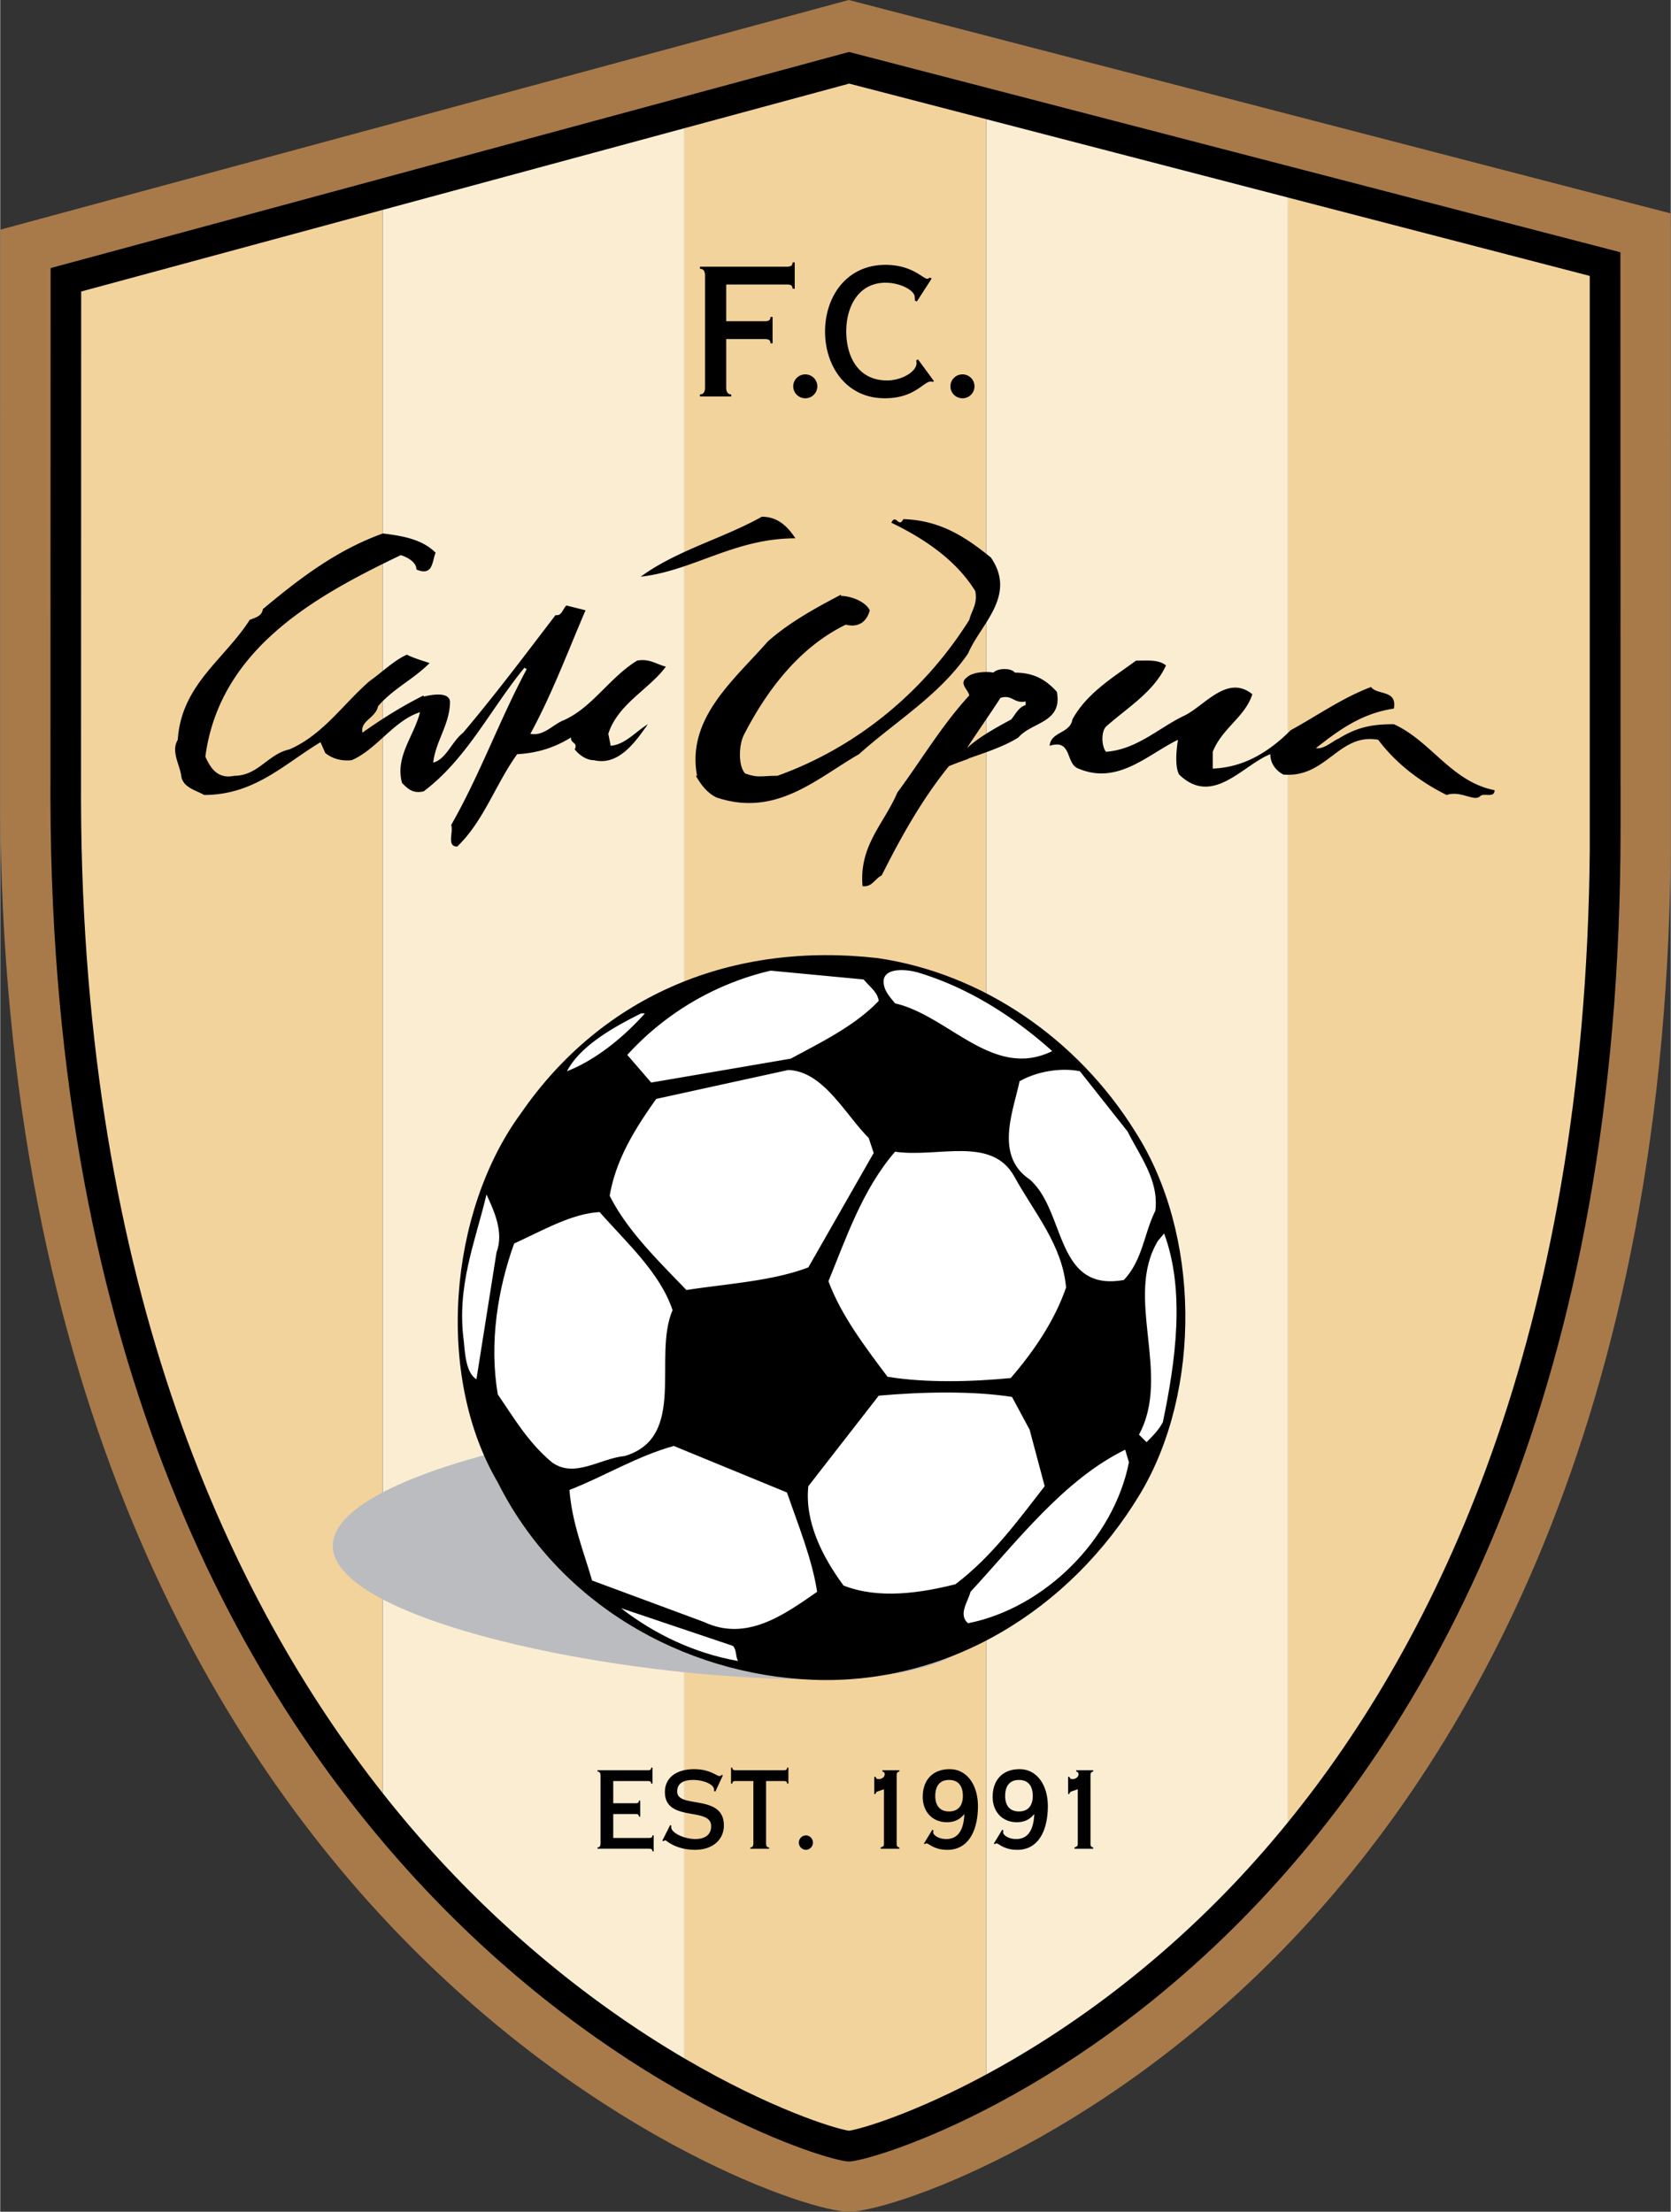 <svg xmlns="http://www.w3.org/2000/svg" width="1889" height="2500" viewBox="0 0 160.448 212.401"><rect x="0" y="0" width="160.448" height="212.401" fill="#333333" stroke="none"/><path d="M160.432 20.494L81.498 0 .015 22.054 0 76.965c.168 57.394 20.931 90.863 38.32 108.836 19.299 19.949 39.504 26.601 43.204 26.601 3.652 0 23.406-6.352 41.874-25.401 16.896-17.429 37.04-50.195 37.051-107.314l-.017-59.193z" fill="#a87a4a"/><path d="M81.523 4.991L4.839 25.746l-.014 51.22c.313 107.133 72.687 130.61 76.698 130.61 3.647 0 74.078-21.197 74.101-127.892l-.015-55.459L81.523 4.991z"/><path d="M7.775 27.994l-.014 48.963c.138 47.071 14.625 77.06 28.964 95.23V20.158l-28.95 7.836zM123.681 174.993c14.042-17.261 28.574-46.426 28.985-93.332V26.497l-28.985-7.526v156.022zM81.539 8.029l-15.828 4.284v185.358c8.23 4.827 14.403 6.743 15.811 6.95 1.262-.185 6.323-1.706 13.175-5.398V11.445L81.539 8.029z" fill="#f3d39c"/><path d="M36.726 20.158v152.029a108.012 108.012 0 0 0 6.474 7.488c7.902 8.32 15.874 14.104 22.511 17.996V12.313l-28.985 7.845zM94.696 11.445v187.777c6.828-3.681 15.433-9.521 23.829-18.355a102.196 102.196 0 0 0 5.156-5.875V18.971l-28.985-7.526z" fill="#fbedd2"/><path d="M67.692 26.464c0-.514-.224-.651-.483-.651v-.205h8.372c.432 0 .518-.172.518-.411h.208v2.537h-.208c0-.24-.085-.414-.518-.414h-5.853v3.529h3.729c.431 0 .518-.17.518-.412h.206v2.535h-.206c0-.239-.086-.41-.518-.41h-3.729v4.659c0 .513.225.652.483.652v.204h-3.002v-.204c.259 0 .483-.139.483-.652V26.464zM77.322 35.953c.639 0 1.156.514 1.156 1.147 0 .634-.517 1.148-1.156 1.148s-1.157-.514-1.157-1.148c0-.633.518-1.147 1.157-1.147zM88.041 28.949l-.208-.085c.037-.069 0-.171 0-.327 0-.667-1.414-1.387-2.796-1.387-2.605 0-3.78 2.295-3.78 4.658 0 2.398 1.105 4.677 3.833 4.727 1.434.035 2.918-.822 2.918-1.662 0-.085-.018-.17-.036-.257l.173-.103 1.539 2.091-.139.07c-.035 0-.086-.036-.156-.036-.725 0-1.535 1.61-4.436 1.61-3.695 0-5.732-3.083-5.732-6.408 0-3.321 2.037-6.405 5.801-6.405 1.259 0 2.176.326 2.813.668.639.344 1.019.668 1.175.668a.408.408 0 0 0 .274-.119l.174.103-1.417 2.194zM92.419 35.953a1.15 1.15 0 0 1 1.155 1.147 1.15 1.15 0 0 1-1.155 1.148c-.64 0-1.156-.514-1.156-1.148a1.15 1.15 0 0 1 1.156-1.147zM76.374 51.696c-5.874 0-9.79 3.109-14.858 3.686 3.455-2.534 7.947-3.686 11.633-5.759 1.613 0 2.534 1.036 3.225 2.073zM86.74 49.853c3.57.115 5.99 1.728 8.408 3.686 2.534 3.686-1.037 6.45-2.188 9.214-2.765 4.032-7.027 6.565-10.482 9.675-4.031 2.304-7.947 6.105-13.707 4.146-.92-.461-1.497-1.267-1.957-2.073h.114c-1.036-5.528 3.572-9.214 6.796-12.9 2.074-1.843 4.607-3.225 7.026-4.492v.116c.804 0 2.303.46 2.763 1.382-.23.921-.92 1.727-2.303 1.382-4.492 2.188-7.602 6.335-9.791 10.597-.46.921-.575 2.88.116 3.686 1.267.46 1.497.23 3.11.23 7.716-2.765 14.167-8.178 18.429-14.974.23-.921.806-1.498.575-2.765-1.843-2.994-4.953-5.068-8.063-6.565.462-.922.693.576 1.154-.345zM41.818 53.078c-.346.807-.229 2.304-1.843 1.613 0-.691-.806-1.151-1.498-1.382-8.178 3.917-17.393 8.984-18.775 19.351.461 1.037 1.152 2.189 2.765 1.843 2.304 0 3.225-2.073 5.298-2.534 3.225-1.382 5.184-4.377 7.716-6.566 1.152-.806 2.304-1.958 3.572-2.534.691.346 1.498.576 2.188.806-1.613 1.613-3.456 2.419-4.953 4.146-.229 1.152-1.729 1.383-1.497 2.535 1.958-1.382 3.801-2.535 5.874-3.571v.115c.46-.115 2.419-.576 2.534.461 0 2.189-1.382 3.801-1.611 5.874 1.267-.346 1.727-1.958 2.879-2.879 3.11-3.686 5.875-7.373 8.87-11.288.576.115.691-.576 1.037-.921l1.842.46c-1.728 4.031-3.225 8.063-5.298 11.864 1.267.23 2.073-.807 3.11-1.267 2.763-1.153 4.492-4.148 7.141-5.76 1.151-.229 1.843.346 2.763.576-1.612 2.189-4.606 3.571-5.528 6.451l.23 1.15c1.383-.115 2.419-1.381 3.571-2.072-1.152 1.612-2.765 4.031-5.183 3.455-.691 0-1.383-.461-1.843-1.037.346-.691-.46-.576-.346-1.152-1.497.921-3.11 1.498-5.183 1.613-2.073 2.879-3.225 6.451-5.759 8.869-1.037 0-.346-1.382-.577-2.073 2.766-4.838 4.608-10.021 7.257-14.974l-.23-.116c-3.226 3.917-5.529 8.754-9.676 11.865-1.037.23-1.497-.23-2.072-.806-.692-2.535 1.152-4.492 1.727-6.797-2.534.807-4.146 3.571-6.564 4.608-1.152.115-1.959-.23-2.535-.691l-.46-1.037c-3.456 2.074-6.334 5.068-11.173 5.068-.805-.461-1.957-.691-2.188-1.729-.115-1.151-1.037-2.419-.347-3.57.347-5.299 4.492-7.718 6.912-11.519.575-.23 1.152-.345 1.266-1.037 3.456-2.879 7.027-5.644 11.519-7.257 1.958.233 3.803.579 5.068 1.846zM111.964 63.905c-1.152 2.534-3.686 4.031-5.759 5.874-.459.461-.459 1.842 0 2.418 2.995-.229 5.068-2.303 7.487-3.455 1.958-.922 4.148-4.031 6.565-2.073-.69 2.188-2.878 3.225-3.801 5.528v1.613c3.111-.115 5.529-1.728 7.487-3.686 2.535-1.382 4.953-3.11 7.718-4.147.575.807 2.534.23 2.188 2.073-3.111.461-5.299 2.074-7.487 3.801.806.116 1.611-.691 2.188-.921 1.842-1.152 3.339-1.381 5.299-1.381 3.57 1.612 5.528 5.528 9.675 6.334 0 .807-1.037.229-1.382.575-.577.577-1.843-.575-3.226-.114-2.534-1.267-4.838-2.995-6.564-5.298-3.801-.691-4.954 3.686-9.1 3.34-.69-.345-1.267-1.036-1.267-1.958-2.649 1.037-5.529 5.068-8.753 1.958-.462-.806-.231-2.649-.116-3.34-2.878 1.382-5.758 4.376-9.559 2.764-1.268-.46-.577-2.88-2.765-2.189.116-1.381 1.959-1.15 2.188-2.533 1.383-2.534 3.917-4.032 6.105-5.644 1.153 0 2.188-.115 2.879.461zM101.483 66.439c-1.037-1.152-2.189-1.843-4.032-1.843-.345-.461-1.612-.461-2.072 0-.463-.116-1.958-.116-2.536.46-.806.577.116 1.153.231 1.729-2.651 2.879-4.608 6.22-6.912 9.329-1.267 2.995-3.686 5.07-3.34 8.985.922.116 1.152-.69 1.843-1.036 1.843-3.686 3.917-7.372 6.45-10.482.612-.258 1.25-.488 1.896-.714l-.006-.032c1.541-.535 3.506-1.187 4.791-2.019 1.269-1.497 4.262-1.382 3.687-4.377zm-2.995 1.267c-.691.231-.922.807-1.382 1.383-1.424.767-3.125 1.701-4.262 2.764 1.038-1.612 2.189-3.226 3.227-4.837 1.149-.345 1.266.576 2.417.346v.344zM57.656 170.52c0-.31-.135-.394-.291-.394v-.123h4.847c.259 0 .311-.104.311-.25h.124v1.534h-.124c0-.146-.052-.248-.311-.248H58.878v2.133H61.031c.259 0 .311-.104.311-.25h.125v1.533h-.125c0-.146-.052-.25-.311-.25H58.878v2.3h3.449c.258 0 .31-.104.31-.25h.124v1.532h-.124c0-.144-.052-.249-.31-.249h-4.961v-.124c.156 0 .291-.083.291-.393v-6.501h-.001zM64.347 175.263l.114.062c-.011.052-.011.103-.011.155 0 .549 1.264 1.128 2.309 1.128.901 0 1.521-.383 1.521-1.243 0-1.884-4.441-.321-4.441-3.271 0-1.41 1.159-2.196 2.795-2.196.777 0 1.315.166 1.698.331.383.166.611.331.736.331.062 0 .154-.02.237-.114l.104.042-.724 1.564-.135-.062c.011-.032.011-.073.011-.114 0-.549-1.077-.942-1.989-.942-1.169 0-1.552.476-1.552 1.119 0 1.678 4.483.176 4.483 3.25 0 1.399-1.118 2.341-2.754 2.341-1.926 0-2.765-.923-2.878-.913a.262.262 0 0 0-.156.083l-.124-.052.756-1.499zM72.334 171.039h-1.708c-.259 0-.311.102-.311.248h-.125v-1.534h.125c0 .146.052.25.311.25h4.639c.259 0 .311-.104.311-.25h.124v1.534h-.124c0-.146-.052-.248-.311-.248h-1.708v5.985c0 .311.134.393.29.393v.124h-1.801v-.124c.155 0 .29-.083.29-.393v-5.985h-.002zM77.4 176.257a.695.695 0 0 1 0 1.388.694.694 0 0 1 0-1.388zM83.945 172.28v-1.646h.124c.093.198.114.218.331.218.27 0 .549-.206.549-.456 0-.134-.032-.218-.217-.27v-.123h1.625v.123c-.165.032-.259.124-.259.332v6.627c0 .207.094.299.259.331v.124h-1.791v-.124c.25-.093.312-.145.312-.331v-5.26l-.497.176c-.167.052-.259.072-.312.279h-.124zM89.526 175.708l.114.083c-.01.041-.032.124-.032.186 0 .238.497.631 1.252.631.913 0 1.647-.549 1.741-2.36l-.021-.02c-.353.423-.829.765-1.657.765-1.377 0-2.32-.992-2.32-2.433 0-1.574.912-2.661 2.59-2.661 1.697 0 2.712 1.574 2.712 3.542 0 2.298-.87 4.204-2.941 4.204-.651 0-1.088-.156-1.398-.311-.31-.156-.486-.311-.6-.311-.073 0-.125.05-.167.072l-.082-.052.809-1.335zm1.605-4.773c-.87 0-1.325.549-1.325 1.543 0 .797.351 1.48 1.325 1.48.973 0 1.326-.683 1.326-1.48 0-.994-.457-1.543-1.326-1.543zM96.239 175.708l.115.083a.827.827 0 0 0-.031.186c0 .238.497.631 1.251.631.913 0 1.648-.549 1.741-2.36l-.022-.02c-.351.423-.828.765-1.657.765-1.376 0-2.318-.992-2.318-2.433 0-1.574.91-2.661 2.587-2.661 1.7 0 2.713 1.574 2.713 3.542 0 2.298-.87 4.204-2.94 4.204-.652 0-1.087-.156-1.397-.311-.311-.156-.488-.311-.602-.311-.072 0-.125.05-.164.072l-.084-.052.808-1.335zm1.605-4.773c-.868 0-1.326.549-1.326 1.543 0 .797.353 1.48 1.326 1.48.975 0 1.327-.683 1.327-1.48-.001-.994-.457-1.543-1.327-1.543zM102.562 172.28v-1.646h.123c.092.198.113.218.332.218.268 0 .547-.206.547-.456 0-.134-.03-.218-.217-.27v-.123h1.627v.123c-.166.032-.259.124-.259.332v6.627c0 .207.093.299.259.331v.124h-1.793v-.124c.25-.093.312-.145.312-.331v-5.26l-.498.176c-.165.052-.259.072-.31.279h-.123z"/><path d="M78.029 161.267c19.079 0 18.119-7.069 18.119-14.147 0-7.076.96-11.482-18.119-11.482s-46.089 5.738-46.089 12.816c0 7.077 27.011 12.813 46.089 12.813z" fill="#bbbcbf"/><path d="M109.008 108.67c6.281 9.783 6.401 24.876.484 34.776-6.763 11.231-18.476 18.355-31.395 17.872-12.558-.484-24.512-7.367-30.308-18.958-6.037-10.263-4.708-25.961 2.174-35.379 7.97-11.593 20.527-16.542 34.291-14.973 10.022 1.449 19.201 7.728 24.754 16.662z"/><path d="M82.926 94.061c.604.724 1.328 1.208 1.45 2.054-2.294 2.413-5.554 3.982-8.451 5.552l-13.404 2.295-2.294-2.656a26.905 26.905 0 0 1 13.765-8.091l8.934.846zM101.039 100.942c-5.675 2.778-9.902-3.38-15.094-4.587-.483-.604-1.208-1.329-1.086-2.294.242-1.208 2.415-.966 3.502-.604 4.708 1.449 9.056 4.227 12.678 7.485zM61.918 97.321c-2.053 2.293-4.71 4.467-7.487 5.554 1.328-2.535 4.708-4.347 7.124-5.554h.363zM108.284 108.67c1.208 2.416 3.021 4.709 2.657 7.609-1.086 2.174-1.207 4.709-3.018 6.64-6.641 1.207-5.554-6.64-9.057-9.66-3.381-2.293-1.57-6.521-.967-9.419 1.691-.966 3.988-1.328 5.798-.966l4.587 5.796zM83.409 109.275l.484 1.448-6.278 10.989c-3.502 1.329-7.849 1.57-11.713 2.174-2.656-2.777-5.675-5.676-7.366-9.056.604-3.502 2.415-6.4 4.468-9.298l12.678-2.776c3.382.119 5.432 4.225 7.727 6.519z" fill="#fff"/><path d="M97.417 113.019c1.931 3.501 4.589 6.52 4.952 10.625-1.086 3.14-3.021 6.037-5.315 8.694-3.743.363-8.09.483-11.833-.122-2.174-2.897-4.468-5.916-5.675-9.176 1.69-4.105 3.261-8.816 6.399-12.438 4.105.604 9.298-1.568 11.472 2.417zM47.669 120.264l-1.932 12.196c-.966-.604-1.087-2.296-1.208-3.624-.724-5.312 1.087-9.538 2.174-14.126.724 1.57 1.691 3.622.966 5.554zM57.571 116.399c2.536 2.899 5.795 5.798 7.004 9.419-1.933 4.468 1.448 12.196-4.589 14.007-2.415.242-4.83 2.172-7.003.603-2.294-1.93-3.623-4.226-5.193-6.52-.846-4.949 0-10.141 1.57-14.49 2.656-1.208 5.554-2.897 8.211-3.019zM111.667 136.565c-.362.725-.967 1.328-1.569 1.933l-.726-.726c3.139-5.794-1.449-13.162 1.811-18.595l.604-.723c2.053 5.552 1.087 12.315-.12 18.111zM98.866 137.29l1.45 5.434c-2.537 3.258-5.072 6.761-8.574 9.417-3.38.847-7.365 1.45-10.747.123-2.052-2.779-3.743-6.159-3.38-9.54l6.762-8.694c4.104-.363 8.934-.482 12.799.12l1.69 3.14zM75.562 143.328c1.086 3.14 2.415 6.397 2.898 9.539-3.139 2.173-6.762 4.83-10.868 2.897l-10.746-3.984c-.845-2.899-1.933-5.554-2.174-8.694 3.381-1.327 6.52-3.26 10.022-4.226l10.868 4.468zM108.406 140.428c-1.45 7.367-8.091 14.009-15.458 15.457-.965-.845 0-2.053.242-3.019 4.469-4.83 8.938-10.748 14.854-13.646l.362 1.208zM70.37 158.059c.362.361.242.965.483 1.449-4.106-.724-7.97-2.535-11.23-5.07l10.747 3.621z" fill="#fff"/></svg>